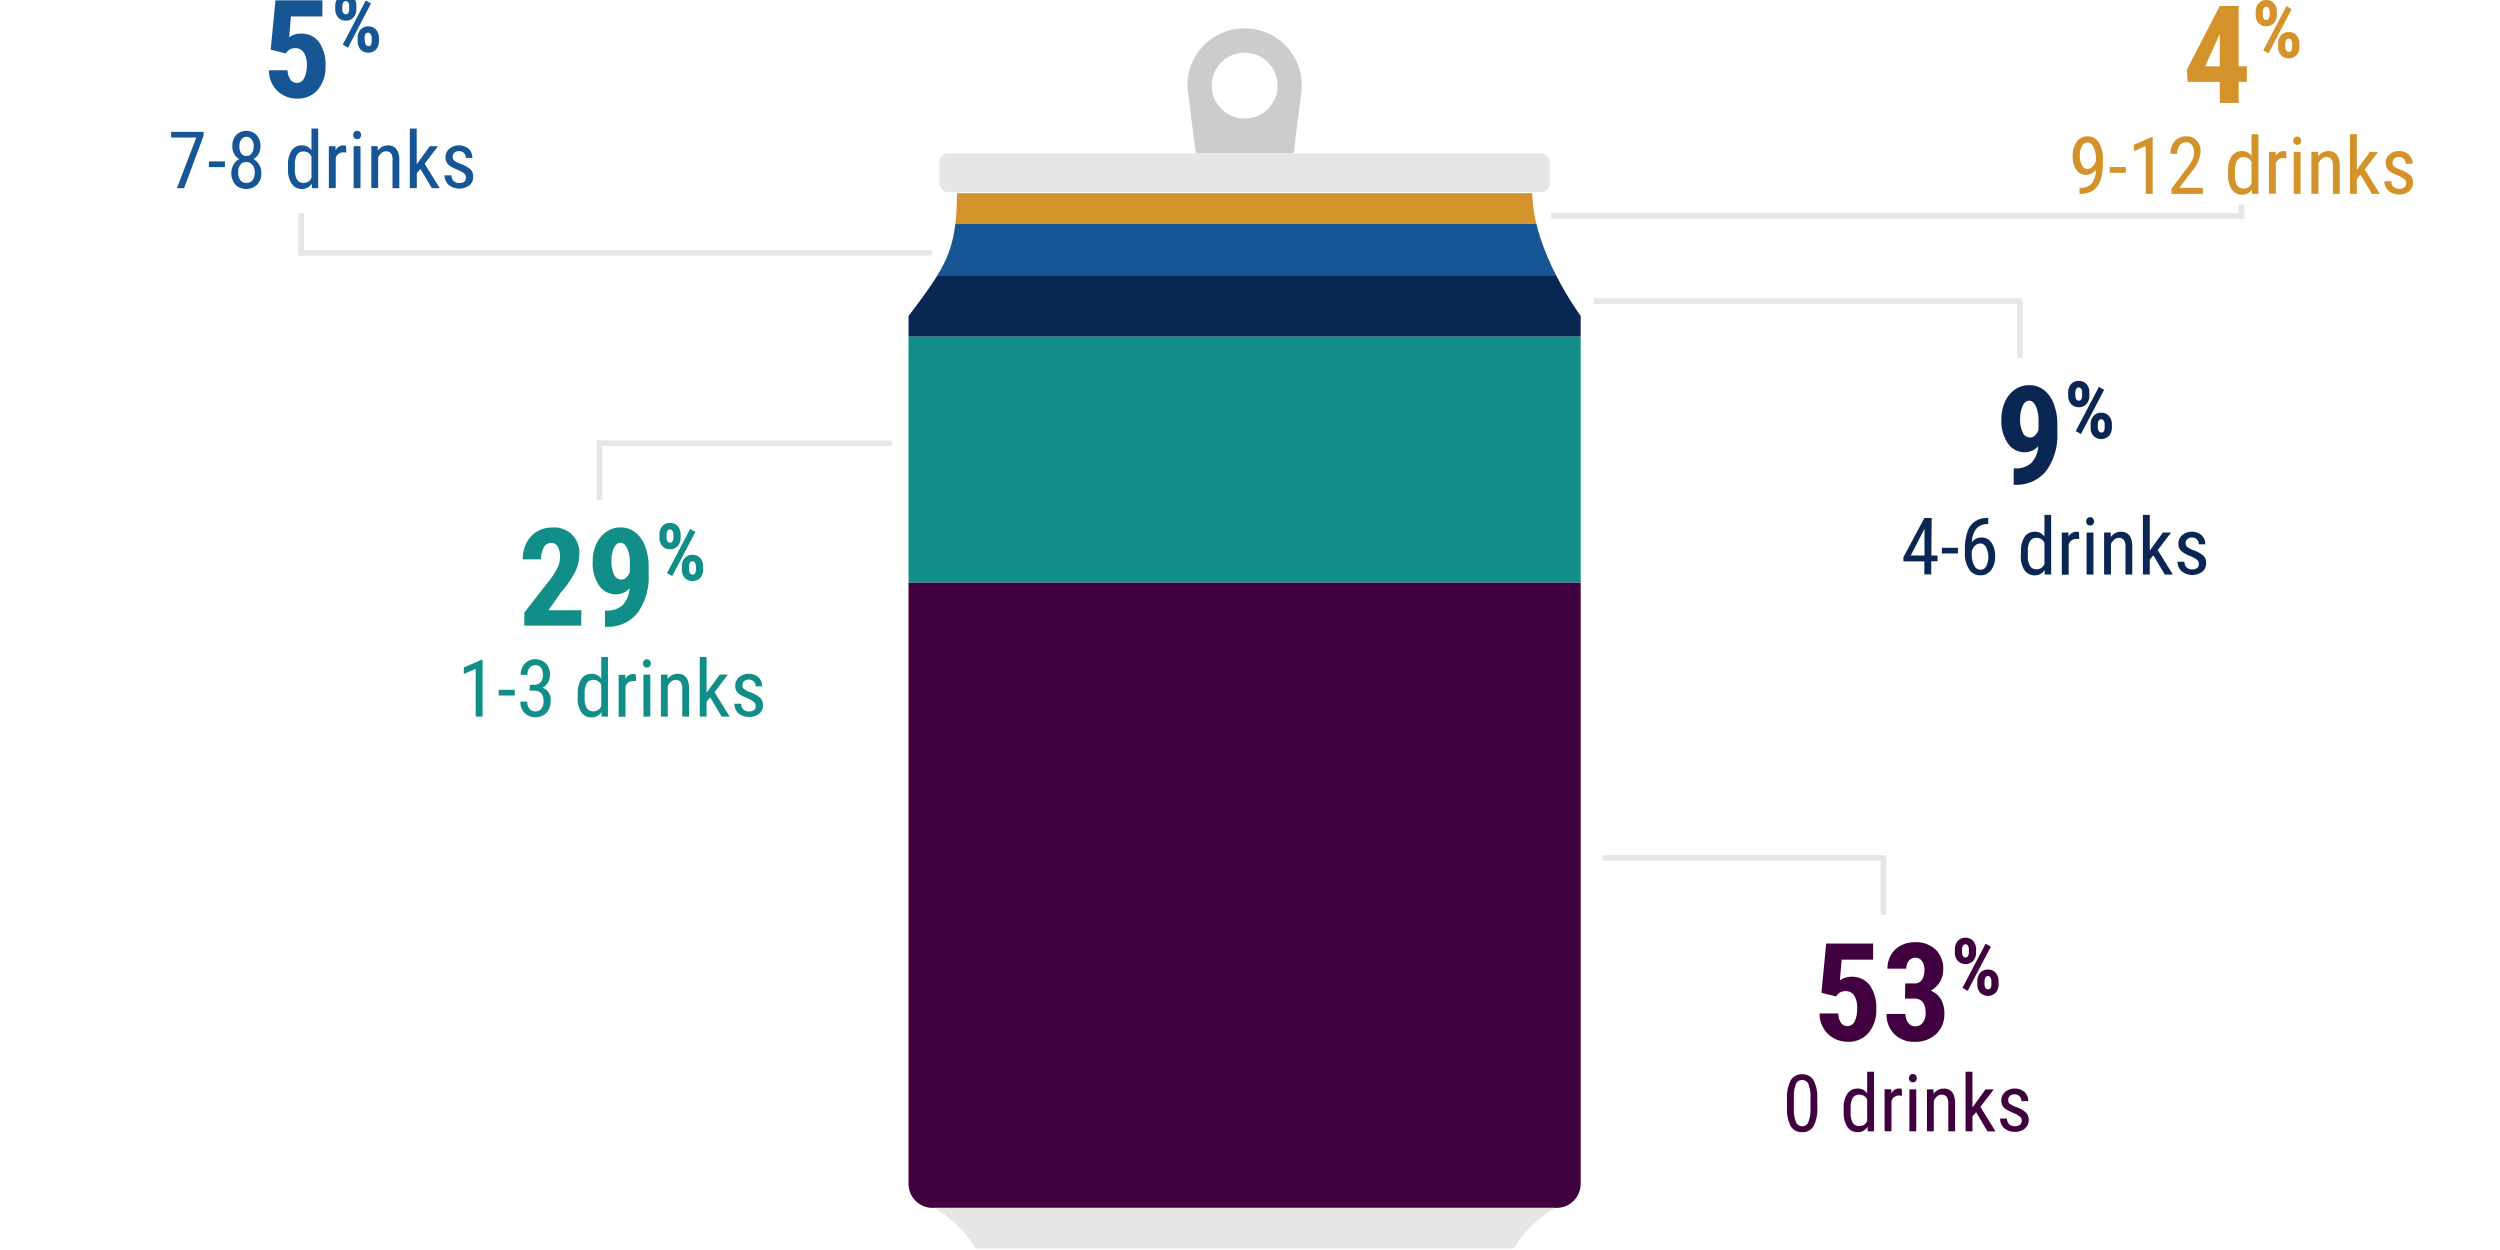 <svg id="Layer_1" data-name="Layer 1" xmlns="http://www.w3.org/2000/svg" width="440" height="220" viewBox="0 0 440 220"><defs><style>.cls-1,.cls-4{fill:none}.cls-1{clip-rule:evenodd}.cls-2{fill:#fff;opacity:0}.cls-3{fill:#108e87}.cls-4{stroke:#e6e6e6;stroke-miterlimit:10}.cls-5{fill:#400040}.cls-6{fill:#0a2652}.cls-7{fill:#165694}.cls-8{fill:#d4922a}.cls-9{clip-path:url(#clip-path)}.cls-10,.cls-11{fill:#ccc;fill-rule:evenodd}.cls-11{fill:#e6e6e6}</style><clipPath id="clip-path"><path class="cls-1" d="M278.21 55.62s-8.53-11.46-8.53-21.84H168.43c0 10.38-2 13.18-8.53 21.84v152.77a4.24 4.24 0 0 0 4.2 4.2H274a4.24 4.24 0 0 0 4.2-4.2V55.62z"/></clipPath></defs><title>questionnaire-graph</title><path class="cls-2" d="M0 0h440v220H0z"/><path class="cls-3" d="M102.28 110.12h-10v-2.32l4.61-5.89a12.91 12.91 0 0 0 1.3-2.15 4.23 4.23 0 0 0 .37-1.76 3.49 3.49 0 0 0-.4-1.79 1.24 1.24 0 0 0-1.16-.65 1.44 1.44 0 0 0-1.28.75 4 4 0 0 0-.48 2.13H92a6.24 6.24 0 0 1 .65-2.87 4.83 4.83 0 0 1 1.82-2 5 5 0 0 1 2.67-.72 4.39 4.39 0 0 1 4.81 4.84 6.9 6.9 0 0 1-.7 2.92 18.3 18.3 0 0 1-2.53 3.66l-2.19 3.14h5.8zm8.52-6.59a3.16 3.16 0 0 1-2.31 1.07 3.56 3.56 0 0 1-3.06-1.56 7 7 0 0 1-1.12-4.18 7.49 7.49 0 0 1 .63-3.09 5.1 5.1 0 0 1 1.77-2.17 4.31 4.31 0 0 1 2.52-.77 4.14 4.14 0 0 1 2.57.85 5.44 5.44 0 0 1 1.74 2.46 9.85 9.85 0 0 1 .62 3.64V101a10.82 10.82 0 0 1-1.91 6.82 6.63 6.63 0 0 1-5.43 2.5h-.34v-2.86h.22a3.93 3.93 0 0 0 2.92-1 4.64 4.64 0 0 0 1.18-2.93zm-1.46-1.53c.64 0 1.14-.44 1.51-1.31v-1.53a6.16 6.16 0 0 0-.46-2.64c-.3-.64-.7-1-1.18-1s-.86.31-1.16.94a5.58 5.58 0 0 0-.44 2.32 5 5 0 0 0 .46 2.33 1.4 1.4 0 0 0 1.27.89zm6.72-7.9a2.17 2.17 0 0 1 .5-1.48 1.69 1.69 0 0 1 1.36-.58 1.76 1.76 0 0 1 1.36.56 2.2 2.2 0 0 1 .51 1.52v.5a2.14 2.14 0 0 1-.51 1.49 1.73 1.73 0 0 1-1.35.56 1.79 1.79 0 0 1-1.36-.56 2.21 2.21 0 0 1-.51-1.53zm1.25.52a1.1 1.1 0 0 0 .18.66.51.51 0 0 0 .44.24.5.5 0 0 0 .43-.25 1.21 1.21 0 0 0 .16-.67v-.5a1.16 1.16 0 0 0-.16-.65.49.49 0 0 0-.44-.26.48.48 0 0 0-.44.26 1.21 1.21 0 0 0-.17.67zm1 6.77l-.92-.52 4.08-7.78.92.52zm1.7-1.7a2.11 2.11 0 0 1 .51-1.48 1.72 1.72 0 0 1 1.35-.57 1.76 1.76 0 0 1 1.36.56 2.13 2.13 0 0 1 .52 1.53v.5a2.17 2.17 0 0 1-.5 1.48 1.94 1.94 0 0 1-2.74 0 2.21 2.21 0 0 1-.5-1.5zm1.26.54a1.1 1.1 0 0 0 .18.64.54.54 0 0 0 .44.26c.38 0 .57-.27.59-.82v-.62a1.16 1.16 0 0 0-.16-.65.52.52 0 0 0-.45-.25q-.6 0-.6 1zm-36.33 25.89h-1.22v-8.42l-2.09.93v-1.15l3.12-1.36h.19zm5.65-3.71h-2.82v-1h2.82zm2.67-1.88H94a1.45 1.45 0 0 0 1.15-.46 1.86 1.86 0 0 0 .4-1.25c0-1.16-.45-1.75-1.35-1.75a1.22 1.22 0 0 0-1 .47 2 2 0 0 0-.37 1.24h-1.19a2.79 2.79 0 0 1 .73-2 2.67 2.67 0 0 1 3.73 0 2.92 2.92 0 0 1 .69 2.08 2.46 2.46 0 0 1-.36 1.29 2.24 2.24 0 0 1-.93.88 2.2 2.2 0 0 1 1.41 2.33 3 3 0 0 1-.74 2.12 2.79 2.79 0 0 1-3.85 0 2.74 2.74 0 0 1-.73-2h1.21a2 2 0 0 0 .38 1.26 1.3 1.3 0 0 0 1 .47 1.36 1.36 0 0 0 1.08-.46 2.11 2.11 0 0 0 .4-1.39c0-1.21-.58-1.82-1.72-1.82h-.73zm8.43 1.56a4.4 4.4 0 0 1 .64-2.6 2.09 2.09 0 0 1 1.83-.9 1.92 1.92 0 0 1 1.66.86v-3.83H107v10.5h-1.11l-.06-.79a1.92 1.92 0 0 1-1.71.93 2.13 2.13 0 0 1-1.8-.89 4.34 4.34 0 0 1-.66-2.52zm1.21.69a3.44 3.44 0 0 0 .37 1.82 1.3 1.3 0 0 0 1.2.59 1.45 1.45 0 0 0 1.35-.91v-3.73a1.46 1.46 0 0 0-1.34-.89 1.33 1.33 0 0 0-1.21.59 3.47 3.47 0 0 0-.37 1.79zm9.04-2.92a3.12 3.12 0 0 0-.55 0 1.33 1.33 0 0 0-1.3 1v5.29h-1.21v-7.39h1.18v.75a1.51 1.51 0 0 1 1.38-.89.94.94 0 0 1 .47.1zm2.6-3.09a.75.75 0 0 1-.17.51.61.61 0 0 1-.52.2.63.63 0 0 1-.51-.2.8.8 0 0 1-.17-.51.81.81 0 0 1 .17-.52.61.61 0 0 1 .51-.22.65.65 0 0 1 .52.22.78.78 0 0 1 .17.52zm-.09 9.35h-1.21v-7.39h1.21zm3.04-7.39v.8a2.12 2.12 0 0 1 1.79-.94c1.31 0 2 .87 2 2.62v4.91h-1.2v-4.86a2 2 0 0 0-.29-1.23 1.07 1.07 0 0 0-.87-.37 1.23 1.23 0 0 0-.81.3 2.35 2.35 0 0 0-.58.79v5.37h-1.21v-7.39zm7.51 4.01l-.64.74v2.64h-1.21v-10.5h1.21v6.29l2.3-3.18h1.45l-2.35 3.09 2.66 4.3H127zm8 1.49a.92.92 0 0 0-.29-.67 4.66 4.66 0 0 0-1.14-.66 6.63 6.63 0 0 1-1.38-.69 2.16 2.16 0 0 1-.6-.65 1.8 1.8 0 0 1-.19-.87 1.94 1.94 0 0 1 .66-1.5 2.69 2.69 0 0 1 3.42 0 2.13 2.13 0 0 1 .65 1.61H133a1.21 1.21 0 0 0-.33-.85 1.16 1.16 0 0 0-.86-.35 1.2 1.2 0 0 0-.84.28 1 1 0 0 0-.3.74.8.8 0 0 0 .22.59 4 4 0 0 0 1.07.59 5.37 5.37 0 0 1 1.83 1 1.75 1.75 0 0 1 .49 1.28 1.94 1.94 0 0 1-.66 1.54 3 3 0 0 1-3.65-.08 2.19 2.19 0 0 1-.72-1.68h1.21a1.36 1.36 0 0 0 .38 1 1.38 1.38 0 0 0 1 .35 1.34 1.34 0 0 0 .91-.27.91.91 0 0 0 .25-.71z"/><path class="cls-4" d="M157 78h-51.5v10"/><path class="cls-5" d="M320.57 174.73l.84-8.67h8.26v2.84h-5.54l-.31 3.65a3.5 3.5 0 0 1 2-.64 3.87 3.87 0 0 1 3.26 1.5 6.88 6.88 0 0 1 1.14 4.24 6.09 6.09 0 0 1-1.36 4.14 4.59 4.59 0 0 1-3.63 1.57 5 5 0 0 1-2.5-.64 4.76 4.76 0 0 1-1.81-1.78 5 5 0 0 1-.67-2.57h3.28A3.12 3.12 0 0 0 324 180a1.36 1.36 0 0 0 1.14.59 1.4 1.4 0 0 0 1.27-.8 4.94 4.94 0 0 0 .44-2.37 3.83 3.83 0 0 0-.53-2.23 1.72 1.72 0 0 0-1.49-.75 1.77 1.77 0 0 0-1.46.64l-.21.29zm14.75-1.65h1.61a1.49 1.49 0 0 0 1.34-.64 3.1 3.1 0 0 0 .43-1.72 2.57 2.57 0 0 0-.44-1.59 1.43 1.43 0 0 0-1.18-.57 1.39 1.39 0 0 0-1.13.54 2.11 2.11 0 0 0-.44 1.38h-3.32a4.71 4.71 0 0 1 .62-2.4 4.36 4.36 0 0 1 1.72-1.66 5.19 5.19 0 0 1 2.45-.59 5.08 5.08 0 0 1 3.7 1.3 4.74 4.74 0 0 1 1.33 3.56 4.19 4.19 0 0 1-2.19 3.67 3.67 3.67 0 0 1 1.8 1.55 4.83 4.83 0 0 1 .59 2.43 4.78 4.78 0 0 1-1.45 3.65 5.3 5.3 0 0 1-3.8 1.37 4.82 4.82 0 0 1-3.56-1.36 4.76 4.76 0 0 1-1.36-3.55h3.32a2.49 2.49 0 0 0 .48 1.55 1.46 1.46 0 0 0 1.21.63 1.62 1.62 0 0 0 1.36-.64 2.68 2.68 0 0 0 .5-1.69c0-1.69-.66-2.54-2-2.55h-1.63zm8.74-5.98a2.12 2.12 0 0 1 .5-1.48 1.69 1.69 0 0 1 1.36-.58 1.76 1.76 0 0 1 1.36.56 2.2 2.2 0 0 1 .51 1.52v.5a2.14 2.14 0 0 1-.51 1.49 1.73 1.73 0 0 1-1.35.56 1.79 1.79 0 0 1-1.36-.56 2.21 2.21 0 0 1-.51-1.53zm1.25.52a1.1 1.1 0 0 0 .18.66.53.53 0 0 0 .44.24.5.5 0 0 0 .43-.25 1.21 1.21 0 0 0 .16-.67v-.5a1.16 1.16 0 0 0-.16-.65.49.49 0 0 0-.44-.26.48.48 0 0 0-.44.26 1.21 1.21 0 0 0-.17.67zm1 6.77l-.92-.52 4.08-7.78.92.52zm1.7-1.7a2.11 2.11 0 0 1 .51-1.48 1.72 1.72 0 0 1 1.35-.57 1.76 1.76 0 0 1 1.36.56 2.18 2.18 0 0 1 .52 1.53v.5a2.17 2.17 0 0 1-.5 1.48 1.94 1.94 0 0 1-2.74 0 2.21 2.21 0 0 1-.5-1.5zm1.26.54a1.1 1.1 0 0 0 .18.64.54.54 0 0 0 .44.26c.38 0 .57-.27.59-.82v-.62a1.16 1.16 0 0 0-.16-.65.52.52 0 0 0-.45-.25q-.6 0-.6 1.05zm-29.42 21.65a6.61 6.61 0 0 1-.65 3.29 2.15 2.15 0 0 1-2 1.09 2.18 2.18 0 0 1-2-1 6.11 6.11 0 0 1-.69-3.14v-1.71a6.44 6.44 0 0 1 .65-3.25 2.17 2.17 0 0 1 2-1.08 2.2 2.2 0 0 1 2 1 6.15 6.15 0 0 1 .68 3.09zm-1.21-1.73a5.89 5.89 0 0 0-.35-2.33 1.18 1.18 0 0 0-1.12-.75 1.15 1.15 0 0 0-1.09.74 5.6 5.6 0 0 0-.36 2.22v2.05a6 6 0 0 0 .36 2.36 1.17 1.17 0 0 0 1.11.79 1.13 1.13 0 0 0 1.08-.75 5.57 5.57 0 0 0 .37-2.27zm5.85 1.94a4.47 4.47 0 0 1 .64-2.6 2.12 2.12 0 0 1 1.84-.9 1.89 1.89 0 0 1 1.65.86v-3.83h1.21v10.5h-1.1l-.07-.79a1.89 1.89 0 0 1-1.7.93 2.13 2.13 0 0 1-1.8-.89 4.34 4.34 0 0 1-.67-2.52zm1.22.69a3.55 3.55 0 0 0 .36 1.82 1.33 1.33 0 0 0 1.21.59 1.43 1.43 0 0 0 1.34-.91v-3.73a1.45 1.45 0 0 0-1.34-.89 1.32 1.32 0 0 0-1.2.59 3.37 3.37 0 0 0-.37 1.79zm9.04-2.92a3.12 3.12 0 0 0-.55-.05 1.33 1.33 0 0 0-1.3 1v5.29h-1.21v-7.39h1.18v.75a1.5 1.5 0 0 1 1.37-.89 1 1 0 0 1 .48.1zm2.6-3.09a.75.75 0 0 1-.17.51.62.62 0 0 1-.52.2.6.6 0 0 1-.51-.2.8.8 0 0 1-.17-.51.81.81 0 0 1 .17-.52.59.59 0 0 1 .51-.22.65.65 0 0 1 .52.22.83.83 0 0 1 .17.52zm-.09 9.35h-1.21v-7.39h1.21zm3.04-7.39v.8a2.15 2.15 0 0 1 1.8-.94c1.31 0 2 .87 2 2.62v4.91h-1.2v-4.86a2 2 0 0 0-.29-1.23 1.07 1.07 0 0 0-.87-.37 1.21 1.21 0 0 0-.81.3 2.22 2.22 0 0 0-.58.79v5.37h-1.21v-7.39zm7.49 4.01l-.64.74v2.64h-1.21v-10.5h1.21v6.29l2.3-3.18h1.45l-2.35 3.09 2.66 4.3h-1.41zm8.05 1.49a.89.89 0 0 0-.3-.67 4.36 4.36 0 0 0-1.13-.66 6.63 6.63 0 0 1-1.38-.69 2 2 0 0 1-.6-.65 1.8 1.8 0 0 1-.2-.87 2 2 0 0 1 .66-1.5 2.7 2.7 0 0 1 3.43 0 2.16 2.16 0 0 1 .65 1.61h-1.2a1.18 1.18 0 0 0-.34-.85 1.12 1.12 0 0 0-.85-.35 1.19 1.19 0 0 0-.84.28 1 1 0 0 0-.3.74.8.8 0 0 0 .22.59 4 4 0 0 0 1.07.59 5.37 5.37 0 0 1 1.83 1 1.75 1.75 0 0 1 .49 1.28 1.92 1.92 0 0 1-.67 1.54 2.57 2.57 0 0 1-1.77.58 2.68 2.68 0 0 1-1.88-.66 2.22 2.22 0 0 1-.71-1.68h1.21a1.36 1.36 0 0 0 .38 1 1.38 1.38 0 0 0 1 .35 1.35 1.35 0 0 0 .91-.27.91.91 0 0 0 .32-.71z"/><path class="cls-4" d="M282 151h49.5v10"/><path class="cls-6" d="M358.73 78.53a3.16 3.16 0 0 1-2.31 1.07 3.55 3.55 0 0 1-3.06-1.6 7 7 0 0 1-1.12-4.18 7.49 7.49 0 0 1 .63-3.09 5.15 5.15 0 0 1 1.76-2.17 4.36 4.36 0 0 1 2.53-.77 4.14 4.14 0 0 1 2.57.85 5.44 5.44 0 0 1 1.74 2.46 9.85 9.85 0 0 1 .62 3.64V76a10.82 10.82 0 0 1-1.91 6.82 6.63 6.63 0 0 1-5.43 2.5h-.34v-2.88h.22a3.93 3.93 0 0 0 2.92-1 4.64 4.64 0 0 0 1.18-2.91zM357.27 77c.64 0 1.14-.44 1.51-1.31v-1.53a6.32 6.32 0 0 0-.46-2.64c-.3-.64-.7-1-1.18-1s-.86.31-1.16.94a5.58 5.58 0 0 0-.44 2.32 5 5 0 0 0 .46 2.33 1.39 1.39 0 0 0 1.27.89zm6.73-7.9a2.12 2.12 0 0 1 .5-1.48 1.69 1.69 0 0 1 1.36-.58 1.76 1.76 0 0 1 1.36.56 2.2 2.2 0 0 1 .51 1.52v.5a2.14 2.14 0 0 1-.51 1.49 1.73 1.73 0 0 1-1.35.56 1.79 1.79 0 0 1-1.36-.56 2.21 2.21 0 0 1-.51-1.53zm1.25.52a1.1 1.1 0 0 0 .18.66.53.53 0 0 0 .44.24.5.5 0 0 0 .43-.25 1.21 1.21 0 0 0 .16-.67v-.5a1.16 1.16 0 0 0-.16-.65.49.49 0 0 0-.44-.26.48.48 0 0 0-.44.26 1.21 1.21 0 0 0-.17.67zm1 6.77l-.92-.52 4.08-7.78.92.52zm1.7-1.7a2.11 2.11 0 0 1 .51-1.48 1.72 1.72 0 0 1 1.35-.57 1.76 1.76 0 0 1 1.36.56 2.18 2.18 0 0 1 .52 1.53v.5a2.17 2.17 0 0 1-.5 1.48 1.94 1.94 0 0 1-2.74 0 2.21 2.21 0 0 1-.5-1.5zm1.26.54a1.1 1.1 0 0 0 .18.64.54.54 0 0 0 .44.26c.38 0 .57-.27.59-.82v-.62a1.09 1.09 0 0 0-.17-.65.49.49 0 0 0-.44-.25q-.6 0-.6 1zm-29.29 22.55H341v1h-1.1v2.31h-1.21v-2.28H335v-.74l3.69-6.9h1.28zm-3.63 0h2.42v-4.73zm8.3-.37h-2.82v-1h2.82zm5.34-6.25v1.08h-.2a2.47 2.47 0 0 0-1.89.81 4 4 0 0 0-.79 2.38 2.06 2.06 0 0 1 1.7-.83 2 2 0 0 1 1.74.9 4 4 0 0 1 .65 2.38 3.92 3.92 0 0 1-.71 2.47 2.32 2.32 0 0 1-1.92.91 2.27 2.27 0 0 1-1.95-1.07 5 5 0 0 1-.74-2.85v-.49a9.7 9.7 0 0 1 .45-3.27 3.51 3.51 0 0 1 1.31-1.8 3.82 3.82 0 0 1 2.15-.62zm-1.39 4.49a1.33 1.33 0 0 0-.91.37 2.31 2.31 0 0 0-.6 1v.5a3.94 3.94 0 0 0 .43 2 1.21 1.21 0 0 0 1.05.76 1.18 1.18 0 0 0 1.06-.62 3.77 3.77 0 0 0 0-3.3 1.16 1.16 0 0 0-1.03-.71zm7.15 1.44a4.4 4.4 0 0 1 .64-2.6 2.09 2.09 0 0 1 1.83-.9 1.92 1.92 0 0 1 1.66.86v-3.83H361v10.5h-1.11l-.06-.79a1.92 1.92 0 0 1-1.71.93 2.13 2.13 0 0 1-1.8-.89 4.34 4.34 0 0 1-.66-2.52zm1.21.69a3.44 3.44 0 0 0 .37 1.82 1.3 1.3 0 0 0 1.2.59 1.45 1.45 0 0 0 1.35-.91v-3.73a1.46 1.46 0 0 0-1.34-.89 1.33 1.33 0 0 0-1.21.59 3.47 3.47 0 0 0-.37 1.75zm9.04-2.92a3.12 3.12 0 0 0-.55 0 1.33 1.33 0 0 0-1.3 1v5.29h-1.21v-7.42h1.18v.75a1.51 1.51 0 0 1 1.38-.89.94.94 0 0 1 .47.1zm2.6-3.09a.75.75 0 0 1-.17.51.61.61 0 0 1-.52.2.63.63 0 0 1-.51-.2.8.8 0 0 1-.17-.51.81.81 0 0 1 .17-.52.61.61 0 0 1 .51-.22.65.65 0 0 1 .52.22.78.78 0 0 1 .17.52zm-.09 9.35h-1.21v-7.39h1.21zm3.04-7.39v.8a2.12 2.12 0 0 1 1.79-.94c1.31 0 2 .87 2 2.62v4.91h-1.2v-4.86a2 2 0 0 0-.29-1.23 1.07 1.07 0 0 0-.87-.37 1.23 1.23 0 0 0-.81.3 2.35 2.35 0 0 0-.58.79v5.37h-1.21v-7.39zm7.51 4.01l-.64.74v2.64h-1.21v-10.5h1.21v6.29l2.3-3.18h1.45l-2.35 3.09 2.66 4.3H381zm8 1.49a.92.92 0 0 0-.29-.67 4.66 4.66 0 0 0-1.14-.66 6.63 6.63 0 0 1-1.38-.69 2.16 2.16 0 0 1-.6-.65 1.8 1.8 0 0 1-.19-.87 1.94 1.94 0 0 1 .66-1.5 2.69 2.69 0 0 1 3.42 0 2.13 2.13 0 0 1 .65 1.61H387a1.21 1.21 0 0 0-.33-.85 1.16 1.16 0 0 0-.86-.35 1.2 1.2 0 0 0-.84.28 1 1 0 0 0-.3.74.8.8 0 0 0 .22.59 4 4 0 0 0 1.07.59 5.37 5.37 0 0 1 1.83 1 1.75 1.75 0 0 1 .49 1.28 1.94 1.94 0 0 1-.66 1.54 3 3 0 0 1-3.65-.08 2.19 2.19 0 0 1-.72-1.68h1.21a1.36 1.36 0 0 0 .38 1 1.38 1.38 0 0 0 1 .35 1.34 1.34 0 0 0 .91-.27.91.91 0 0 0 .25-.71z"/><path class="cls-4" d="M280.5 53h75v10"/><path class="cls-7" d="M47.64 8.73l.84-8.67h8.26V2.9H51.2l-.3 3.65a3.5 3.5 0 0 1 2-.64 3.85 3.85 0 0 1 3.25 1.5 6.88 6.88 0 0 1 1.14 4.24 6.09 6.09 0 0 1-1.36 4.14 4.59 4.59 0 0 1-3.63 1.57 5 5 0 0 1-2.5-.64 4.76 4.76 0 0 1-1.8-1.78 5.1 5.1 0 0 1-.67-2.57h3.28a3.12 3.12 0 0 0 .5 1.63 1.37 1.37 0 0 0 1.14.59 1.4 1.4 0 0 0 1.27-.8 4.93 4.93 0 0 0 .48-2.33 3.82 3.82 0 0 0-.54-2.23 1.72 1.72 0 0 0-1.49-.75 1.77 1.77 0 0 0-1.46.64l-.21.29zM59 1.1a2.12 2.12 0 0 1 .5-1.48A1.69 1.69 0 0 1 60.85-1a1.76 1.76 0 0 1 1.36.56 2.2 2.2 0 0 1 .51 1.52v.5a2.14 2.14 0 0 1-.51 1.49 1.73 1.73 0 0 1-1.35.56 1.79 1.79 0 0 1-1.36-.56 2.21 2.21 0 0 1-.5-1.49zm1.25.52a1.1 1.1 0 0 0 .18.66.51.51 0 0 0 .44.24.5.5 0 0 0 .43-.25 1.21 1.21 0 0 0 .16-.67v-.5a1.16 1.16 0 0 0-.16-.65.49.49 0 0 0-.44-.26.48.48 0 0 0-.44.26 1.21 1.21 0 0 0-.17.67zm1 6.77l-.92-.52L64.37.09l.92.52zm1.7-1.7a2.11 2.11 0 0 1 .51-1.48 1.72 1.72 0 0 1 1.35-.57 1.76 1.76 0 0 1 1.36.56 2.13 2.13 0 0 1 .52 1.53v.5a2.17 2.17 0 0 1-.5 1.48 1.94 1.94 0 0 1-2.74 0 2.21 2.21 0 0 1-.5-1.5zm1.26.54a1.1 1.1 0 0 0 .18.64.54.54 0 0 0 .44.26c.38 0 .57-.27.59-.82v-.62a1.09 1.09 0 0 0-.21-.69.49.49 0 0 0-.44-.25q-.6 0-.6 1zM35.83 23.88l-3.43 9.24h-1.26l3.41-8.91h-4.43v-1h5.71zm3.76 5.53h-2.82v-1h2.82zm6.25-3.64a2.59 2.59 0 0 1-.33 1.32 2.36 2.36 0 0 1-.89.91 2.61 2.61 0 0 1 1 1 2.79 2.79 0 0 1 .38 1.44 2.84 2.84 0 0 1-.73 2.05 2.8 2.8 0 0 1-3.86 0 3.16 3.16 0 0 1-.32-3.49 2.36 2.36 0 0 1 1-1 2.33 2.33 0 0 1-.88-.91 2.58 2.58 0 0 1-.32-1.32 2.81 2.81 0 0 1 .68-2 2.53 2.53 0 0 1 3.58 0 2.82 2.82 0 0 1 .69 2zm-1 4.64a2.15 2.15 0 0 0-.4-1.37 1.29 1.29 0 0 0-1.06-.52 1.27 1.27 0 0 0-1.08.48 2.22 2.22 0 0 0-.38 1.37 2.08 2.08 0 0 0 .38 1.34 1.28 1.28 0 0 0 1.07.48 1.3 1.3 0 0 0 1.08-.48 2.13 2.13 0 0 0 .37-1.3zm-.18-4.62a2 2 0 0 0-.36-1.24 1.12 1.12 0 0 0-1.83 0 2.08 2.08 0 0 0-.34 1.25 2 2 0 0 0 .33 1.2 1.09 1.09 0 0 0 .91.45 1.06 1.06 0 0 0 .92-.46 2 2 0 0 0 .35-1.2zm6.03 3.3a4.4 4.4 0 0 1 .64-2.6 2.09 2.09 0 0 1 1.83-.9 1.92 1.92 0 0 1 1.66.86v-3.83H56v10.5h-1.08l-.06-.79a1.92 1.92 0 0 1-1.71.93 2.13 2.13 0 0 1-1.8-.89 4.34 4.34 0 0 1-.66-2.52zm1.21.69a3.44 3.44 0 0 0 .37 1.82 1.3 1.3 0 0 0 1.2.59 1.45 1.45 0 0 0 1.35-.91v-3.73a1.46 1.46 0 0 0-1.34-.89 1.33 1.33 0 0 0-1.21.59A3.47 3.47 0 0 0 51.9 29zm9.04-2.92a3.12 3.12 0 0 0-.55-.05 1.33 1.33 0 0 0-1.3 1v5.29h-1.21v-7.37h1.18v.75a1.51 1.51 0 0 1 1.38-.89.94.94 0 0 1 .47.1zm2.6-3.09a.75.75 0 0 1-.17.51.61.61 0 0 1-.52.2.63.63 0 0 1-.51-.2.8.8 0 0 1-.17-.51.81.81 0 0 1 .17-.52.61.61 0 0 1 .51-.22.65.65 0 0 1 .52.22.78.78 0 0 1 .17.52zm-.09 9.35h-1.21v-7.39h1.21zm3.04-7.39v.8a2.12 2.12 0 0 1 1.79-.94c1.31 0 2 .87 2 2.62v4.91h-1.2v-4.86a2 2 0 0 0-.26-1.26 1.07 1.07 0 0 0-.87-.37 1.23 1.23 0 0 0-.81.3 2.35 2.35 0 0 0-.58.79v5.37h-1.21v-7.36zM74 29.74l-.64.74v2.64h-1.23v-10.5h1.21v6.29l2.3-3.18h1.45l-2.35 3.09 2.66 4.3H76zm8 1.49a.92.92 0 0 0-.29-.67 4.66 4.66 0 0 0-1.14-.66 6.63 6.63 0 0 1-1.38-.69 2.16 2.16 0 0 1-.6-.65 1.8 1.8 0 0 1-.19-.87 1.94 1.94 0 0 1 .66-1.5 2.69 2.69 0 0 1 3.42 0 2.13 2.13 0 0 1 .65 1.61H82a1.21 1.21 0 0 0-.33-.85 1.16 1.16 0 0 0-.86-.35 1.2 1.2 0 0 0-.84.28 1 1 0 0 0-.3.74.8.8 0 0 0 .22.59 4 4 0 0 0 1.07.59 5.37 5.37 0 0 1 1.83 1 1.75 1.75 0 0 1 .49 1.28 1.94 1.94 0 0 1-.66 1.54 3 3 0 0 1-3.65-.08 2.19 2.19 0 0 1-.72-1.68h1.21a1.36 1.36 0 0 0 .38 1 1.38 1.38 0 0 0 1 .35 1.34 1.34 0 0 0 .91-.27.91.91 0 0 0 .25-.71z"/><path class="cls-4" d="M164 44.5H53v-7"/><path class="cls-8" d="M394 11.68h1.45v2.73H394v3.71h-3.32v-3.71h-5.65l-.15-2.13 5.79-11.22H394zm-5.9 0h2.58V6l-.07.13zM397 2.1a2.12 2.12 0 0 1 .5-1.48 1.69 1.69 0 0 1 1.35-.62 1.76 1.76 0 0 1 1.36.56 2.2 2.2 0 0 1 .51 1.52v.5a2.14 2.14 0 0 1-.51 1.49 1.73 1.73 0 0 1-1.35.56 1.79 1.79 0 0 1-1.36-.56 2.21 2.21 0 0 1-.5-1.49zm1.25.52a1.1 1.1 0 0 0 .18.66.53.53 0 0 0 .44.24.5.5 0 0 0 .43-.25 1.21 1.21 0 0 0 .16-.67v-.5a1.16 1.16 0 0 0-.16-.65.49.49 0 0 0-.44-.26.48.48 0 0 0-.44.26 1.21 1.21 0 0 0-.17.67zm1 6.77l-.92-.52 4.08-7.78.92.52zm1.7-1.7a2.11 2.11 0 0 1 .51-1.48 1.72 1.72 0 0 1 1.35-.57 1.76 1.76 0 0 1 1.36.56 2.18 2.18 0 0 1 .52 1.53v.5a2.17 2.17 0 0 1-.5 1.48 1.94 1.94 0 0 1-2.74 0 2.21 2.21 0 0 1-.5-1.5zm1.26.54a1.1 1.1 0 0 0 .18.64.54.54 0 0 0 .44.26c.38 0 .57-.27.59-.82v-.62a1.09 1.09 0 0 0-.17-.65.49.49 0 0 0-.44-.25q-.6 0-.6 1zm-33.35 21.64a2.1 2.1 0 0 1-1.7.92 2 2 0 0 1-1.73-.91 4.15 4.15 0 0 1-.64-2.4 4.14 4.14 0 0 1 .7-2.5 2.27 2.27 0 0 1 1.91-.98 2.24 2.24 0 0 1 2 1.09 5.55 5.55 0 0 1 .71 3v.38a12.13 12.13 0 0 1-.25 2.68 4.34 4.34 0 0 1-.74 1.65 3 3 0 0 1-1.24 1 4.85 4.85 0 0 1-1.88.32v-1.06h.22a2.57 2.57 0 0 0 1.95-.78 3.86 3.86 0 0 0 .69-2.41zm-1.49-.12a1.25 1.25 0 0 0 .85-.37 2.3 2.3 0 0 0 .65-1v-.53a4.12 4.12 0 0 0-.43-2c-.29-.52-.63-.78-1-.78a1.16 1.16 0 0 0-1 .64 3.21 3.21 0 0 0-.39 1.68 3.38 3.38 0 0 0 .38 1.69 1.15 1.15 0 0 0 .94.67zm6.77.66h-2.83v-1h2.83zm4.73 3.71h-1.22V25.7l-2.09.93v-1.15l3.12-1.36h.19zm8.87 0h-5.56v-.91l2.82-3.75a7.86 7.86 0 0 0 .9-1.46 2.78 2.78 0 0 0 .25-1.18 2.09 2.09 0 0 0-.36-1.28 1.18 1.18 0 0 0-1-.5 1.42 1.42 0 0 0-1.17.53 2.39 2.39 0 0 0-.41 1.5H382a3.24 3.24 0 0 1 .75-2.22 2.6 2.6 0 0 1 2-.85 2.48 2.48 0 0 1 1.88.73 2.75 2.75 0 0 1 .68 1.94 6.11 6.11 0 0 1-1.54 3.49l-2.21 2.9h4.12zm4.4-4.03a4.47 4.47 0 0 1 .64-2.6 2.12 2.12 0 0 1 1.84-.9 1.9 1.9 0 0 1 1.65.86v-3.83h1.21v10.5h-1.11l-.06-.79a1.89 1.89 0 0 1-1.7.93 2.1 2.1 0 0 1-1.8-.89 4.27 4.27 0 0 1-.67-2.52zm1.21.69a3.44 3.44 0 0 0 .37 1.82 1.32 1.32 0 0 0 1.2.59 1.44 1.44 0 0 0 1.35-.91v-3.73a1.46 1.46 0 0 0-1.34-.89 1.31 1.31 0 0 0-1.2.59 3.45 3.45 0 0 0-.38 1.79zm9.05-2.92a3.21 3.21 0 0 0-.55-.05 1.33 1.33 0 0 0-1.3 1v5.29h-1.21v-7.37h1.18v.75a1.5 1.5 0 0 1 1.37-.89 1 1 0 0 1 .48.1zm2.6-3.09a.8.8 0 0 1-.17.51.62.62 0 0 1-.52.2.6.6 0 0 1-.51-.2.75.75 0 0 1-.17-.51.76.76 0 0 1 .17-.52.59.59 0 0 1 .51-.22.65.65 0 0 1 .52.22.83.83 0 0 1 .17.52zm-.1 9.35h-1.2v-7.39h1.2zm3.1-7.39v.8a2.15 2.15 0 0 1 1.8-.94c1.31 0 2 .87 2 2.62v4.91h-1.21v-4.86a2 2 0 0 0-.29-1.23 1 1 0 0 0-.87-.37 1.23 1.23 0 0 0-.81.3 2.2 2.2 0 0 0-.57.79v5.37h-1.25v-7.39zm7.44 4.01l-.64.74v2.64h-1.21v-10.5h1.21v6.29l2.3-3.18h1.45l-2.35 3.09 2.66 4.3h-1.41zm8.04 1.49a.88.88 0 0 0-.29-.67 4.36 4.36 0 0 0-1.13-.66 6.38 6.38 0 0 1-1.38-.69 1.93 1.93 0 0 1-.6-.65 1.8 1.8 0 0 1-.2-.87 1.94 1.94 0 0 1 .66-1.5 2.41 2.41 0 0 1 1.69-.6 2.37 2.37 0 0 1 1.73.63 2.13 2.13 0 0 1 .66 1.61h-1.2a1.22 1.22 0 0 0-.34-.85 1.14 1.14 0 0 0-.85-.35 1.17 1.17 0 0 0-.84.28 1 1 0 0 0-.3.74.8.8 0 0 0 .22.59 3.78 3.78 0 0 0 1.07.59 5.37 5.37 0 0 1 1.83 1 1.79 1.79 0 0 1 .49 1.28 2 2 0 0 1-.67 1.54 2.58 2.58 0 0 1-1.78.58 2.65 2.65 0 0 1-1.87-.66 2.19 2.19 0 0 1-.72-1.68h1.22a1.32 1.32 0 0 0 .38 1 1.63 1.63 0 0 0 1.91.08.9.9 0 0 0 .31-.74z"/><path class="cls-4" d="M273 38h121.5v-2"/><g class="cls-9"><path class="cls-8" d="M133.31 34H300v5.41H133.31z"/><path class="cls-7" d="M133.31 39.41H300v9.02H133.31z"/><path class="cls-6" d="M133.31 48.43H300v10.82H133.31z"/><path class="cls-3" d="M133.31 59.25H300v43.29H133.31z"/><path class="cls-5" d="M133.31 102.55H300v110.04H133.31z"/></g><path class="cls-10" d="M219.05 5a10 10 0 0 1 10 11.14c-.25 2-.51 4-.76 5.93l-.58 4.9h-17.25l-.64-4.9c-.25-1.91-.44-3.89-.76-5.93A10 10 0 0 1 219.05 5zm0 4.27a5.8 5.8 0 1 1-5.79 5.79 5.81 5.81 0 0 1 5.79-5.79z"/><path class="cls-11" d="M219.05 212.59h-54.63a21.22 21.22 0 0 1 7.32 7.13h94.69a20.55 20.55 0 0 1 7.26-7.13zM166.84 27h104.43a1.5 1.5 0 0 1 1.47 1.53v3.75a1.5 1.5 0 0 1-1.47 1.53H166.84a1.5 1.5 0 0 1-1.47-1.53V28.5a1.5 1.5 0 0 1 1.47-1.5z"/></svg>
